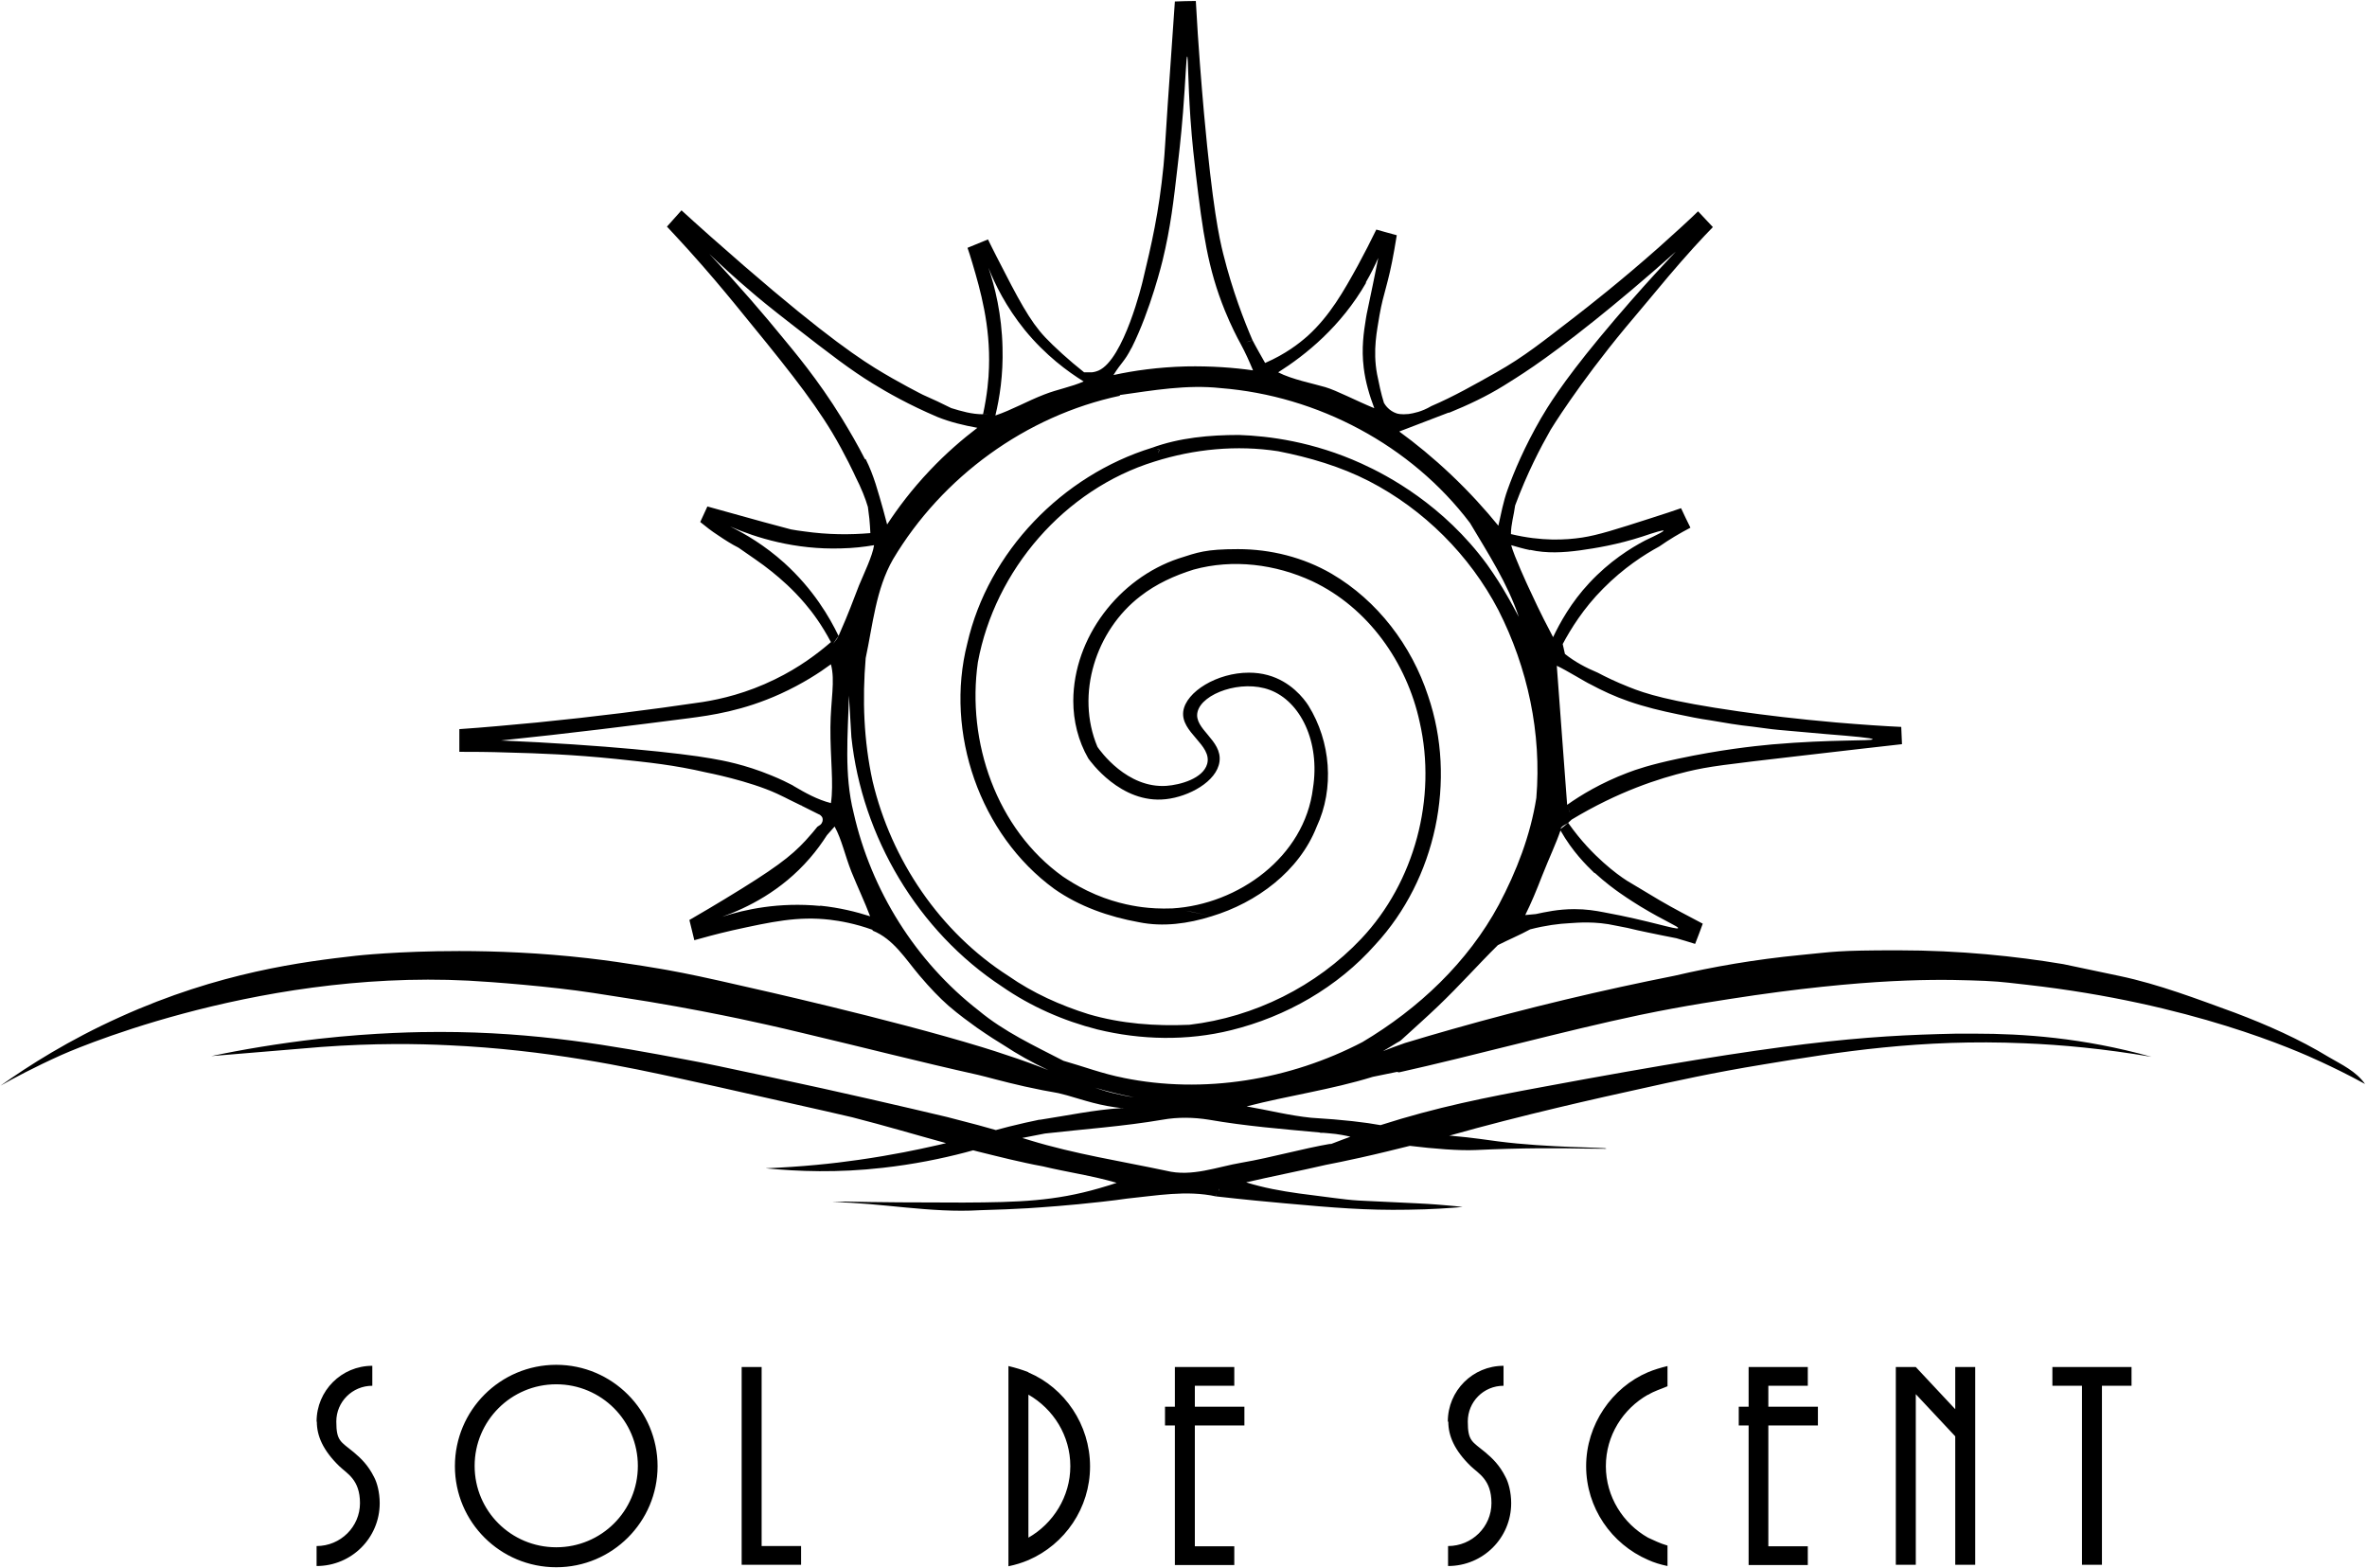 <svg xmlns="http://www.w3.org/2000/svg" fill="none" viewBox="0 0 960 636" height="636" width="960">
<path fill="black" d="M567.4 434.9C597.1 428.3 634.7 418 665.2 411.6C684 407.7 697.8 405.7 711.8 403.6C764.9 396 791.4 397.3 805.1 397.8C812.3 398.1 817.4 398.9 822.3 399.4C888.5 406.9 931 425.8 941.5 430.7C945.8 432.7 951.9 435.6 959.2 439.6C955.5 434.4 949.8 431.8 944.5 428.7C932.5 421.4 919.6 415.7 906.4 410.7C891 405.1 875.7 399.2 859.6 395.8C852 394.2 844.4 392.6 836.8 391C817.6 387.8 795 385.4 769.8 385.4C744.6 385.4 744 386 730.3 387.3C711.7 389.1 694.6 392.1 679.2 395.7C650 401.5 619.9 408.6 588.9 417.4C582.5 419.2 576.1 421.1 569.8 423C566.6 424.1 563.7 425.2 560.9 426.3C563 425.1 564.9 423.9 566.7 422.8C567.3 422.5 567.9 422.2 568.4 421.7C573.4 417.1 578.4 412.7 583.2 408.1C592.2 399.5 599.3 391.4 607.5 383.3C611.8 381.1 616.4 379.2 620.6 376.9C626.8 375.3 632.3 374.6 636.6 374.4C639.8 374.2 646.9 373.5 655.4 375.4C656.9 375.7 658.5 376 660 376.3C662.8 377 665.6 377.6 668.5 378.2C672.4 379 676.2 379.8 679.9 380.5C682.4 381.2 684.9 382 687.5 382.8C688.6 380.1 689.6 377.3 690.6 374.6C687.7 373.1 684.9 371.6 681.9 370C678.9 368.4 676 366.8 673.1 365.1C668.7 362.4 664.3 359.9 659.9 357.2C657.7 355.8 654.2 353.3 650.2 349.7C646.3 346.2 641.2 341.1 636 333.7C635 334.6 634 335.4 632.9 336.2C633.3 334.9 635 334.5 636 333.7L637.4 332.4C656.3 321 672.8 315.7 684.4 312.9C693.2 310.8 699.4 310.1 729.5 306.6C748.8 304.4 763.8 302.6 771.4 301.8C771.3 299.5 771.2 297.1 771.1 294.8C764.4 294.5 755.4 293.9 744.7 293C728.8 291.6 715.7 290 705.2 288.5C676.7 284.4 667.3 281.3 660.6 278.6C655.3 276.5 651 274.4 648 272.8C643.2 270.8 638.7 268.4 634.7 265.2C634.5 264.2 634 262.2 633.8 261.2C637 255.2 642.2 246.7 650.2 238.7C658.5 230.3 666.9 224.9 673 221.6C677 218.8 681.2 216.3 685.6 214C684.3 211.4 683 208.7 681.8 206.1C678.9 207.1 674.8 208.5 669.7 210.1C655.4 214.7 648.2 217 641.7 218C635.1 219 625.3 219.6 612.8 216.6C612.8 212.7 614 208.9 614.5 205C619.4 191.8 624.8 181.5 628.9 174.3C628.9 174.3 639.9 156.2 659.4 132.7C660.2 131.7 662.9 128.6 668.3 122.1C673.2 116.2 679.4 108.7 686.9 100.4C690.2 96.8 692.9 93.9 694.7 92.1C692.7 90 690.7 87.8 688.7 85.7C684.8 89.5 679.3 94.5 672.7 100.4C657.1 114.2 644.4 124.1 638.6 128.6C625.7 138.5 618.4 144.5 606.9 151C598.2 155.9 589.6 160.8 580.5 164.7C576.6 167 573.3 167.6 571.3 167.9C568.3 168.2 566.8 167.8 566.3 167.6C563.4 166.6 561.8 164.3 561.3 163.4C560.1 159.6 559.3 155.7 558.5 151.7C556.7 141.9 558.5 134.1 559.5 127.8C561.2 118.2 563 115.6 565.5 101.3C565.9 98.8 566.3 96.8 566.5 95.4C563.7 94.6 560.9 93.9 558.2 93.1C557 95.5 555.8 97.9 554.6 100.3C553.3 102.8 552 105.3 550.7 107.7C544.9 118.2 539.4 128 530.4 136.2C526.9 139.3 521.4 143.6 513.1 147.2C513 147 511.9 145 510.5 142.6C509.4 140.7 508.6 139.1 508 138L507.5 138.2C507 138.4 506.2 138.6 505.4 138.8C506.3 138.5 507.1 138.3 508 138C504.6 130.1 499.9 118.1 496.1 102.9C494.5 96.5 491.8 84.3 488.3 45.8C487.3 34.4 486 18.9 485 0.4C482.2 0.4 479.3 0.5 476.5 0.6C475.8 10.2 474.8 24.7 473.6 42.4C472.5 58.6 472.5 60.7 471.9 67.2C470 86.4 467.1 98.8 463.4 114.2C463.4 114.2 455.9 145.8 445.5 150.3C444.1 150.9 442.8 151 442.8 151C442.4 151 442.2 151 441.3 151C440.4 151 440.2 151 439.7 151C433.5 146.1 427.5 140.6 423.9 136.8C417.6 130.1 413.1 121.5 404.2 104.1C402.7 101.2 401.5 98.7 400.7 97.1L392.4 100.5C392.9 101.9 393.6 104.1 394.4 106.8C397.6 117.6 401.7 131.9 401.1 149.1C401 153.5 400.4 160.1 398.7 168C399.5 168 400.4 168.1 401.2 168.2C402.1 168.3 402.9 168.4 403.7 168.5C405.4 161.5 406.9 152.1 406.6 141C406.3 127.4 403.5 116.3 400.9 108.6C403.5 115.2 408 124.4 415.6 133.8C424.1 144.2 433.2 150.8 439.5 154.7C434.6 156.9 428.8 157.9 423.5 160C416.5 162.7 410.3 166.3 403.7 168.5C402 168.2 400.3 168.1 398.6 168C394.2 168 390 166.8 385.8 165.5C386.1 166.1 386.7 167.4 387 168.1C386.6 167.2 386.2 166.4 385.8 165.5C382 163.6 378.2 161.8 374.3 160.1C374.3 160.1 364.5 155.2 354.8 149.2C344.5 142.8 327 130.3 288.4 96.1C283.1 91.4 278.9 87.6 276.4 85.3C274.4 87.5 272.5 89.7 270.5 91.9C272.5 94.1 275.5 97.2 278.9 101C287.4 110.4 293.6 117.9 297.8 123C317.1 146.6 328.7 160.8 337.5 175.4C342.6 183.9 346.9 193.1 346.9 193.2C349.4 198.1 351 202.2 352 205.6C352.2 207.1 352.4 208.7 352.6 210.4C352.8 212.4 352.9 214.3 353 216.2C344.9 216.9 335.9 216.9 326.1 215.5C324.3 215.3 322.5 215 320.8 214.7C317.1 213.7 313.3 212.7 309.6 211.7C302 209.6 294.4 207.5 286.9 205.4C285.9 207.5 285 209.6 284 211.7C286.2 213.5 288.6 215.4 291.4 217.2C294.2 219.1 296.9 220.8 299.5 222.1C304 225.3 308.7 228.3 313 231.8C316.7 234.8 321.4 238.8 326.5 244.8C329.6 248.4 333.4 253.6 337 260.4C331.7 265 324.2 270.7 314.3 275.5C302.9 281.1 292.5 283.5 285 284.7C263.4 287.9 241 290.7 217.9 293C207.2 294 196.6 295 186.3 295.7V304.9C191.2 304.9 198.1 304.9 206.5 305.2C218.4 305.5 232.4 306 249.9 307.8C263.2 309.2 273.2 310.2 286.6 313.3C286.6 313.3 303.7 316.6 315.2 321.9C317.4 322.9 319.9 324.2 319.9 324.2C321.9 325.2 323.5 326 324.8 326.6H325C325.1 326.8 325.3 326.9 325.4 326.9C327.6 328 329.8 329.1 332 330.2C332.2 330.2 333.3 330.8 333.6 331.8C333.8 332.7 333.6 333.7 332.7 334.5C332.3 334.8 331.8 335.1 331.5 335.3C330.5 336.6 328.8 338.6 326.7 340.9C320.7 347.4 314.1 352.4 293.8 364.7C290.2 366.9 285.3 369.8 279.6 373.1C280.3 375.8 280.9 378.5 281.6 381.3C285.2 380.3 290.5 378.8 297.1 377.3C313 373.8 323.6 371.5 336.6 373C340.7 373.5 346.7 374.5 353.9 377.1V377.4C362.4 380.8 367.3 389 372.9 395.6C377.4 400.9 381 404.6 384.6 407.8C389 411.6 393.2 414.6 396.1 416.7C400.7 419.9 404.6 422.4 407.6 424.2C412.3 427.3 418.2 430.7 425.2 434C424.1 433.6 423.1 433.2 421.9 432.7C415.6 430.3 409.7 428.3 403.5 426.3C403.5 426.3 401 425.5 398.4 424.7C360.5 413.1 303.5 400.4 303.5 400.4C286.1 396.4 279 394.9 270.7 393.4C270.7 393.4 254.1 390.4 238.4 388.6C219.2 386.4 201.2 385.7 186.2 385.7C161.2 385.7 144.4 387.6 144.4 387.6C123.2 390 89 394.2 48.8 412.4C27.9 421.8 11.6 432.2 0.2 440.3C5.3 437.4 13.9 432.8 24.8 427.9C24.8 427.9 101.3 393.2 190 397.7C199.4 398.2 223.2 400 240.7 402.7C250.2 404.2 258.8 405.5 263 406.2C279.2 408.9 292 411.5 299.7 413.1C307.1 414.7 313.8 416.1 326.6 419.2C349.9 424.7 373.2 430.7 396.6 435.9C400.1 436.7 406.6 438.6 415.5 440.6C428.6 443.5 426.6 442.5 432.7 444.2C439.8 446.2 445.9 448.5 455.9 449.5C455.4 449.5 455 449.5 454.7 449.4C443.7 450.1 433 452.4 421.9 454.1C421.6 454.1 421.2 454.1 420.6 454.3C418 454.8 414.1 455.7 409.2 456.9C407.2 457.4 405.5 457.9 403.9 458.3C400.5 457.3 394.7 455.7 384.1 453C367.2 449 342.4 443.2 311.9 436.7C294.9 433.1 286.4 431.2 278.1 429.7C248.4 424.1 217.6 418.5 178.4 418.5H178.2C170.6 418.5 152.4 418.7 129.2 421.3C112.7 423.2 98 425.7 85.7 428.3C100.5 427.1 115.4 425.8 130.2 424.6C151.9 423 169.7 423.3 181.9 423.9C221.8 425.7 254.8 432.8 276.3 437.5C283.8 439.1 297.9 442.3 311.2 445.3C331.7 449.9 341.9 452.2 345.6 453.1C359.3 456.6 371.3 460.2 383.7 463.6C381.8 464.1 379.8 464.5 377.6 465C373.2 466 362.2 468.4 348.1 470.4C337.8 471.9 325.1 473.2 310.5 473.8C323.6 475.1 339.8 475.7 358.1 473.6C370.6 472.2 381.8 469.9 391.4 467.4C392.5 467.1 393.6 466.8 394.7 466.5C395.3 466.7 396 466.8 396.6 467C400.7 468 405 469.1 409.7 470.2C414.1 471.2 418.4 472.2 422.9 473C432.9 475.4 443.1 476.8 452.9 479.7C454.8 480.2 456.7 480.7 458.7 481.3C456.8 480.7 454.9 480.2 452.9 479.7C451.3 480.3 448.8 481 445.8 481.9C427.8 487.1 413.3 487.6 390.7 487.7C372.1 487.7 356 487.6 342.7 487.3C341.4 487.3 338.8 487.5 337.5 487.5C357.6 487.8 377.3 492 397.4 490.8C405.1 490.6 411.7 490.3 416.9 490C422.9 489.6 433.5 488.9 446.7 487.4C451 486.9 454.5 486.5 457 486.1C469 484.9 481.2 482.6 493.2 485.2C493.2 485 493.3 484.6 493.4 484.2C493.4 484.5 493.3 484.9 493.2 485.2C504.7 486.5 514.2 487.4 521 488C540.9 489.8 554.1 490.9 571 490.6C580.6 490.5 588.3 489.9 593.2 489.5C591.5 489.3 589.2 489 586.3 488.8C580.8 488.3 576.5 488.1 574.5 488C552.1 486.9 552.2 487 548.6 486.7C546.8 486.6 538.2 485.5 526.8 484C519.6 483 512.4 481.7 505.4 479.5C516.2 477 527 474.9 537.8 472.4C541 471.8 545.8 470.8 551.7 469.5C559.4 467.8 566.1 466.1 571.8 464.7C581.6 465.9 591.9 466.7 598.5 466.4C617.4 465.5 632.8 465.6 642.1 465.8C648.1 465.8 651.5 466 651.5 465.8C651.5 465.3 627.7 465.5 607.7 462.9C603.6 462.4 597.7 461.4 588.5 460.6C588.2 460.6 588 460.6 587.7 460.6C617.3 452.2 649.7 445 664.3 441.8C679.5 438.4 694.9 435 715.1 431.7C745.8 426.6 779 421.3 821 423.1C836 423.7 853.4 425.3 872.6 428.6C844.7 420.8 820.3 419.2 801.2 419.2C782.1 419.2 795.8 419.2 793.3 419.2C755.4 420 724 422.5 625.7 440.8C602.4 445.1 582.7 449 559.9 456.3C553.9 455.2 545 454.1 531.7 453.3C522.9 452.4 514.3 450.2 505.6 448.7C522.6 444.3 540 441.9 556.8 436.7C561.3 435.8 564.7 435.1 566.6 434.7L567.4 434.9ZM646.8 354C650.9 357.8 655.3 361 656.9 362.1C657.9 362.8 660.6 364.7 665.3 367.6C675.4 373.7 680.9 375.8 680.6 376.4C680.3 377.3 668.7 373.3 650.6 370C647 369.3 643.3 368.7 638.5 368.7C631.9 368.7 626.7 369.9 622.9 370.7C621.9 370.8 619.7 371 618.6 371.1C621 366.3 623.2 361 625.4 355.3C628.4 347.7 631.1 342.1 632.9 336.8C637.8 345.4 643.2 350.7 646.7 354.1L646.8 354ZM644.8 277.4C649.8 280.1 655 282.5 660.5 284.4C667.1 286.7 673.8 288.3 680.6 289.7C684.9 290.6 689.2 291.5 693.5 292.1C699.3 293.1 705 294.1 710.9 294.7C714.3 295.1 717.8 295.7 721.3 296C729 296.7 732.5 297 740.5 297.7C751.8 298.6 759.5 299.3 759.5 299.8C759.5 300.6 742.9 299.8 718.7 301.9C711.1 302.6 697.4 304.1 680.6 307.7C668.9 310.2 663.5 312.1 660.1 313.4C649.3 317.5 641.1 322.5 635.6 326.4C636 327.4 636.3 328.4 636.7 329.3C636.7 329.4 636.7 329.6 636.8 329.7C636.4 328.6 636 327.5 635.6 326.4C634.9 317.3 634.2 307.4 633.5 298.3C632.8 289.1 632.1 279.2 631.4 270C635.3 271.8 643.7 277 645 277.5L644.8 277.4ZM620.6 223C627.3 224.5 634.1 224.1 640.8 223.2C647.2 222.3 655.9 220.9 666.1 217.6C671.7 215.7 674.6 214.9 674.7 215.2C674.8 215.5 672.3 216.8 667.2 219.2C661.3 222.3 652.8 227.6 644.6 236.4C637.2 244.3 632.6 252.7 629.9 258.4C627.3 253.3 625.8 250.9 619.8 237.9C619.8 237.9 614 225.4 612.9 221.1C615.4 221.8 618 222.6 620.6 223.1V223ZM615 201.1C615 201.1 615 201.2 615 201.3C615 201 615 200.8 615 200.5C615 200.7 615 200.9 615 201.1ZM587.7 167.4C595.3 164.3 602.8 160.8 609.9 156.4C615.1 153.1 624.8 147.5 646.8 129.9C655.4 123 666.6 113.7 679.6 102.1C680.2 101.6 666.5 115.5 648.7 137C633.3 155.6 627.4 165.5 625 169.6C618.3 181.2 614 191.4 611.4 198.7C609.7 203.4 608.8 208.4 607.7 213.2C602.4 206.7 596.1 199.7 588.5 192.5C581.2 185.6 574.1 179.8 567.5 175L587.6 167.3L587.7 167.4ZM553.9 114.6C555.9 111.2 557.5 107.9 559 104.6C558.5 107.2 557.7 111.1 556.7 115.9C554.6 126.3 554.4 126.5 554 129.1C553.1 134.7 552.1 141.2 553.1 149.2C553.8 154.9 555.4 160.3 557.4 165.6C558.4 166.2 559.5 166.9 560.5 167.6C559.5 166.9 558.5 166.2 557.5 165.6C549.5 162.3 542.2 158.4 537.5 157C532.8 155.6 524 153.9 518.4 151C529.6 143.9 543.8 132.5 554.1 114.6H553.9ZM458.9 141.2C466.7 125.7 471.5 105.7 471.5 105.7C474.8 92.1 476 81.4 477.6 67.5C478.9 56.6 479.7 47.2 479.8 45.6C480.9 31.7 481.1 22.9 481.5 22.9C481.9 22.9 481.8 33.1 482.8 47.8C483.5 57.9 484.4 65.5 485 70.6C487.8 94 489.8 108.8 496.8 126C499.3 132.1 501.7 136.8 503.2 139.5C505.1 143 506.7 146.6 508.2 150.2C500.5 149.1 491.3 148.4 481 148.6C469.7 148.9 459.8 150.3 451.6 152.1C454.8 146.9 456 146.8 458.9 141.1V141.2ZM454.2 160.2C467.7 158.3 481.4 155.9 495.1 157.4C534.4 160.5 572.3 180.5 596.2 212.1C603.5 224.4 611.4 236.5 616 250.2C614.3 247.1 612.7 244 610.9 241C609.2 238 606.6 233.8 603.1 228.9C585.4 204.8 563 192.9 552.2 188C532.6 179.1 514.6 176.8 502.5 176.4C490.6 176.4 478.4 177.5 467.2 181.6C467.5 181.6 467.9 181.8 468.3 181.9C467.9 181.8 467.5 181.7 467.2 181.6C430.9 192.8 400.8 223.7 392.3 261C383.1 297.1 397.4 338.5 427.6 360.5C437.7 367.6 449.7 371.8 461.9 374C471.7 376 481.9 374.6 491.4 371.6C487.9 370.8 484.3 370 480.7 369.3C484.3 369.9 487.8 370.8 491.4 371.6C509.6 366.1 526.9 353.4 534 335.3C541.3 319.7 539.7 300.7 530.7 286.2C528.8 283.2 523.4 276.3 514.2 273.8C511.7 273.1 509.1 272.8 506.5 272.8C493.7 272.8 481 280.5 479.9 288.5C478.8 297.1 491.7 302.1 489.6 309.8C487.9 315.8 478.6 318.3 473.1 318.7C457.1 319.8 446.2 304.5 445.1 302.9C436.1 281.5 444.5 255.6 462.5 241.8C468.9 236.8 476.4 233.4 484.1 231C500.1 226.6 517.3 228.8 532.2 235.7C554.9 246.4 570.6 268.7 575.8 292.9C582.8 323.6 573.8 357.7 552.1 380.7C533.9 400 508.7 412.5 482.4 415.6C468.6 416.2 454.8 415.2 441.5 411.3C430 407.7 418.9 402.7 409 395.8C381.2 378 361.5 348.8 353.9 316.8C350.3 300.4 349.7 283.6 351.1 266.9C354 253.4 355.2 239 362.2 226.8C382.1 193.4 416.1 168.6 454.2 160.5V160.2ZM469.3 182.1C469.7 182.2 470.1 182.3 470.3 182.4C470.1 182.9 469.9 183.4 469.6 183.9C469.8 183.4 470 182.9 470.2 182.4C469.9 182.4 469.6 182.2 469.2 182.1H469.3ZM350.8 186.2C347.9 180.5 344.7 175 341.4 169.6C331.7 153.8 321.7 142.1 317.6 137.1C310.1 127.9 300.1 116.2 287.7 103C292 107.1 297.8 112.5 304.9 118.5C307.2 120.5 312 124.5 321.3 131.7C337.1 144 345.1 150.1 353.9 155.5C359.9 159.2 368.7 164.2 380.2 169.1C385.4 171.2 390.9 172.5 396.4 173.5C390.5 178 383.8 183.7 377.1 190.8C369.8 198.5 364.1 206.1 359.8 212.7C359.3 210.7 358.7 208.7 358.2 206.7C356.2 199.7 354.4 192.7 351.1 186.2H350.8ZM318.1 228.3C310.1 221.1 302.2 216.5 296.1 213.5C306.7 218.1 322.4 223 341.2 222.4C346 222.3 350.4 221.8 354.5 221.1C353.9 225.4 350.3 232.8 348.4 237.4C345.5 244.7 344.9 247 340.1 257.9C339.6 259.1 338.7 260 337.9 261.1C338.4 260.3 339.5 258.7 340.1 257.9C336.5 250.4 329.9 239 318.1 228.3ZM321.7 318.6C319.6 317.5 316.6 316 312.9 314.5C302 310 293.1 308.4 288.5 307.6C276.1 305.4 245 302.1 203.2 300.3C231.3 297.4 256.7 294.2 279.2 291.3C288.4 290.1 301.3 288.3 316.5 281.4C325.5 277.3 332.4 272.8 337 269.4C338.8 276.1 336.9 283.8 336.8 294.9C336.7 307.4 338.2 317.9 337 325.7C331.5 324.3 326.5 321.5 321.6 318.6H321.7ZM332.6 367.4C316 365.8 302.1 368.8 292.9 371.8C303 368.2 316.9 361.4 328.4 348.1C331.1 345 333.4 341.8 335.4 338.7C336.2 337.8 337.7 336.1 338.5 335.2C341.4 340.5 342.6 346.6 345.3 353.5C347.9 359.9 350.8 366 352.9 371.6C347.3 369.8 340.5 368.1 332.7 367.3L332.6 367.4ZM454.1 443.9C450.1 443.1 447.2 442.2 444.1 441.1C449 442.6 454.3 443.9 459.9 445C458.6 444.8 456.6 444.5 454.1 443.9ZM494.4 483.1C494.4 482.7 494.5 482.3 494.6 482C494.6 482.4 494.5 482.7 494.4 483.1ZM535.3 459.4C536.1 459.4 537.4 459.4 538.9 459.6C542.9 459.9 546 460.6 547.7 461C546.7 461.4 545.7 461.7 544.7 462.1C542.5 462.9 540.4 463.7 538.4 464.5C538.9 464.3 539.5 464.1 540 463.8C527.8 465.9 515.9 469.4 503.7 471.5C493.6 473.2 483.4 477.4 473 474.8C454.6 470.9 435.9 468 417.9 462.5C417.2 462.3 416 461.9 414.6 461.5C417.7 460.9 420.7 460.3 423.8 459.7C439.7 457.9 455.7 456.8 471.5 454.1C477.7 453 484.1 453.1 490.3 454.1C505.2 456.7 520.3 457.9 535.4 459.3L535.3 459.4ZM455.6 437.1C447.3 435.5 439.4 432.5 431.3 430.2C419.5 424.1 407.2 418.4 396.9 409.8C371.4 390 353.3 361.1 346.2 329.6C342.3 314.1 343.9 297.9 344.3 282.1C344.7 287.7 344.9 293.3 345.3 298.9C349.6 339.4 372.3 377.7 406.4 400.1C418.1 408.2 431.3 414 445.1 417.5C462.8 421.8 481.5 422.2 499.3 417.8C521.6 412.3 542.5 400.4 557.8 383.1C582.4 356.5 590.9 316.4 579.2 282.2C572.5 261.8 558.7 243.6 540.1 232.7C528.6 226 515.3 222.7 502.1 222.7C488.9 222.7 485.8 224 478 226.5C453.8 234.6 435.4 258.5 435.3 284.2C435.3 292.4 437.3 300.5 441.4 307.6C442 308.4 454.5 326.2 472.9 324.1C482.1 323.1 493.5 317 494.6 308.9C495.8 300.1 484 295.7 485.7 288.7C487.5 281.2 503.5 275.5 515 279.8C527.4 284.4 535.5 300.8 532.5 319.7C529.1 347.5 502.2 366.8 475.5 368.4C470.6 368.6 466.4 368.3 463.3 367.9C458.7 367.3 450.3 365.8 440.9 361.2C436.8 359.2 433.5 357.1 431.1 355.5C404.1 336.2 392 300.8 396.6 268.6C403.5 231.2 431.7 198.5 468.2 187.2C484.3 182.1 501.6 180.4 518.4 183C531.1 185.5 543.7 189.2 555.2 195.1C577.5 206.6 596.1 225.2 607.7 247.4C619.6 270.8 625.3 297.4 623.1 323.6C620.7 338.8 615.1 353.3 607.9 366.9C595.3 390.3 575.3 409.1 552.6 422.6C523.1 438 488.2 443.8 455.5 437.1H455.6ZM479.5 369C479.3 369 479.1 369 479 369C479.2 369 479.4 369 479.5 369Z"></path>
<path fill="black" d="M128.4 576.5C128.4 564 138.5 553.9 151 553.9V562C142.9 562 136.4 568.5 136.4 576.5C136.4 584.5 138.2 584.6 143.4 588.9C146.4 591.4 149.3 594.2 151.7 599C152.9 601.2 154 605.2 154 609.6C154 623.7 142.6 635.1 128.4 635.1V627C138.1 627 146 619.2 146 609.6C146 600 140.7 597.6 137.6 594.6C130.9 588.1 128.5 582.2 128.5 576.6M225.6 553.5C202.9 553.5 184.5 571.9 184.5 594.6C184.5 617.3 202.9 635.6 225.6 635.6C248.3 635.6 266.7 617.2 266.7 594.6C266.7 572 248.3 553.5 225.6 553.5ZM225.6 627.5C207.3 627.5 192.5 612.8 192.5 594.5C192.5 576.2 207.3 561.4 225.6 561.4C243.9 561.4 258.7 576.2 258.7 594.5C258.7 612.8 243.9 627.5 225.6 627.5ZM300.8 634.6V554.4H308.9V627H324.9V634.6H300.8ZM417.1 556.5C414.6 555.5 411.9 554.7 409 554V635.2C411.9 634.6 414.5 633.8 417.1 632.7C431.9 626.3 442.1 611.6 442.1 594.7C442.1 577.8 431.8 562.8 417.1 556.6M417.1 623.6V565.6C427.2 571.4 434.1 582.2 434.1 594.6C434.1 607 427.1 617.9 417.1 623.6ZM476.5 634.6V578.1H472.5V570.5H476.5V554.4H500.6V562H484.6V570.5H504.7V578.1H484.6V627.1H500.6V634.7H476.5V634.6ZM587.2 576.5C587.2 564 597.3 553.9 609.8 553.9V562C601.7 562 595.3 568.5 595.3 576.5C595.3 584.5 597.1 584.6 602.3 588.9C605.3 591.4 608.2 594.2 610.6 599C611.8 601.2 612.9 605.2 612.9 609.6C612.9 623.7 601.5 635.1 587.3 635.1V627C597 627 604.9 619.2 604.9 609.6C604.9 600 599.6 597.6 596.5 594.6C589.8 588.1 587.4 582.2 587.4 576.6M668.4 565.6C658.2 571.4 651.3 582.2 651.3 594.6C651.3 607 658.3 617.9 668.4 623.6C670.9 624.7 673.1 625.9 676.3 626.8V635.1C673.4 634.5 670.8 633.7 668.4 632.6C653.6 626.2 643.3 611.5 643.3 594.6C643.3 577.7 653.8 562.7 668.4 556.5C670.8 555.5 673.4 554.7 676.3 554V562.2C673.8 563.3 670.9 564.1 668.4 565.7M709.2 634.6V578.1H705.2V570.5H709.2V554.4H733.2V562H717.2V570.5H737.3V578.1H717.2V627.1H733.2V634.7H709.2V634.6ZM793 634.6V582.5L777 565.4V634.6H768.9V554.4H777L793 571.5V554.4H801.1V634.6H793ZM844.4 634.6V562H832.4V554.4H864.5V562H852.5V634.6H844.5H844.4Z"></path>
</svg>
